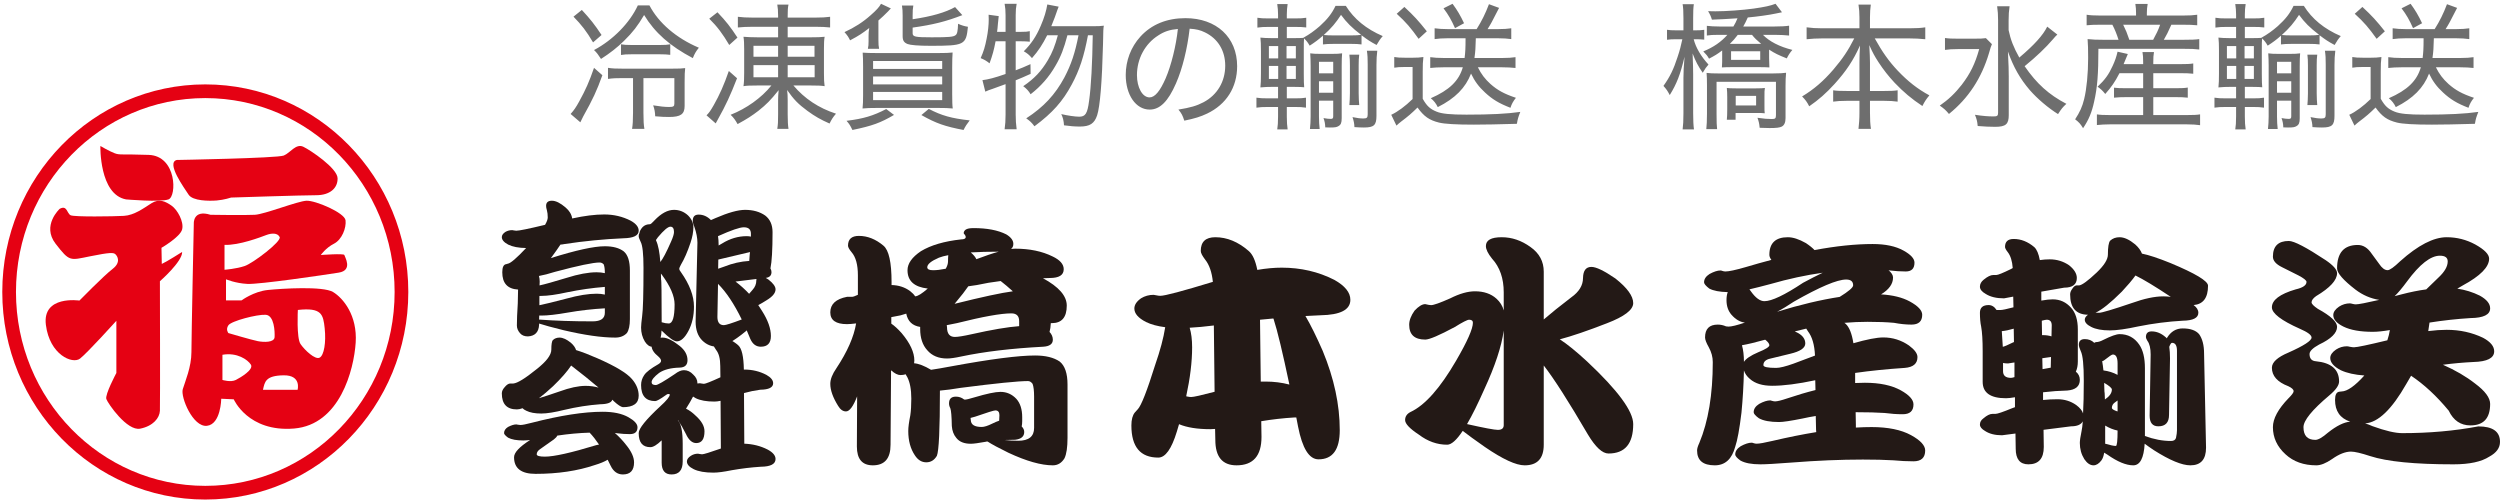 <?xml version="1.0" encoding="UTF-8"?>
<svg width="274px" height="55px" viewBox="0 0 274 55" version="1.1" xmlns="http://www.w3.org/2000/svg" xmlns:xlink="http://www.w3.org/1999/xlink">
    <!-- Generator: Sketch 52.6 (67491) - http://www.bohemiancoding.com/sketch -->
    <title>logo</title>
    <desc>Created with Sketch.</desc>
    <g id="TopPage" stroke="none" stroke-width="1" fill="none" fill-rule="evenodd">
        <g id="top" transform="translate(-38, -20)">
            <g id="グローバルナビ">
                <g id="グローバルナビ/ロゴ" transform="translate(39, 20)">
                    <g id="logo">
                        <path d="M68.38,8.56 L67.27,8.56 C66.55,8.56 66.16,8.575 65.635,8.65 L65.635,7.435 C66.115,7.51 66.505,7.525 67.285,7.525 L72.58,7.525 C73.435,7.525 73.75,7.51 74.095,7.465 C74.05,7.84 74.035,8.23 74.035,8.965 L74.035,11.605 C74.035,12.52 73.6,12.82 72.325,12.82 C71.905,12.82 71.44,12.805 70.81,12.745 C70.795,12.295 70.735,11.95 70.585,11.545 C71.305,11.665 71.875,11.725 72.325,11.725 C72.805,11.725 72.91,11.65 72.91,11.365 L72.91,8.56 L69.52,8.56 L69.52,12.34 C69.52,13.195 69.55,13.69 69.625,14.125 L68.275,14.125 C68.35,13.675 68.38,13.18 68.38,12.34 L68.38,8.56 Z M61.855,1.825 L62.77,1.09 C63.715,2.11 64.165,2.68 64.93,3.835 L64,4.645 C63.25,3.385 62.77,2.77 61.855,1.825 Z M64.105,7.435 L65.02,8.245 C64.39,9.985 63.985,10.855 62.92,12.76 C62.815,12.955 62.74,13.135 62.605,13.405 L61.54,12.49 C61.915,12.07 62.125,11.77 62.485,11.11 C63.19,9.835 63.58,8.95 64.105,7.435 Z M67.06,6.025 L67.06,4.855 C67.405,4.915 67.645,4.93 68.14,4.93 L71.395,4.93 C71.905,4.93 72.1,4.915 72.46,4.855 L72.46,6.01 C72.085,5.965 71.83,5.95 71.335,5.95 L68.2,5.95 C67.69,5.95 67.39,5.965 67.06,6.025 Z M68.905,0.595 L70.18,0.595 C71.185,2.515 73.12,4.18 75.595,5.23 C75.28,5.62 75.115,5.905 74.935,6.37 C72.43,5.05 70.78,3.595 69.595,1.645 C68.875,2.86 68.365,3.52 67.39,4.48 C66.64,5.215 65.875,5.815 64.87,6.46 C64.555,5.98 64.42,5.785 64.105,5.485 C66.175,4.39 68.02,2.515 68.905,0.595 Z M84.28,2.935 L81.505,2.935 C80.89,2.935 80.275,2.965 79.87,3.01 L79.87,1.84 C80.335,1.9 80.83,1.93 81.55,1.93 L84.28,1.93 L84.28,1.735 C84.28,1.165 84.25,0.85 84.19,0.505 L85.42,0.505 C85.345,0.835 85.33,1.12 85.33,1.72 L85.33,1.93 L88.315,1.93 C89.05,1.93 89.56,1.9 89.98,1.84 L89.98,3.01 C89.56,2.965 89.05,2.935 88.39,2.935 L85.33,2.935 L85.33,4.09 L87.865,4.09 C88.585,4.09 88.99,4.075 89.38,4.03 C89.32,4.36 89.305,4.72 89.305,5.38 L89.305,8.02 C89.305,8.695 89.32,9.055 89.38,9.445 C89.035,9.385 88.6,9.37 87.895,9.37 L85.96,9.37 C87.175,10.81 88.735,11.845 90.625,12.46 C90.31,12.82 90.13,13.105 89.92,13.54 C88.96,13.12 88.33,12.76 87.505,12.16 C86.485,11.41 85.975,10.885 85.27,9.865 C85.315,10.255 85.33,10.54 85.33,10.96 L85.33,12.535 C85.33,13.255 85.36,13.765 85.42,14.125 L84.19,14.125 C84.265,13.63 84.28,13.39 84.28,12.55 L84.28,10.975 C84.28,10.645 84.295,10.375 84.34,9.88 C83.44,11.005 83.005,11.44 82.12,12.145 C81.415,12.685 80.89,13.03 79.84,13.6 C79.585,13.15 79.42,12.91 79.075,12.58 C80.8,11.905 82.465,10.72 83.545,9.37 L81.985,9.37 C81.22,9.37 80.83,9.385 80.485,9.445 C80.545,9.055 80.56,8.635 80.56,8.02 L80.56,5.365 C80.56,4.78 80.545,4.39 80.485,4.03 C80.83,4.06 81.4,4.09 82.045,4.09 L84.28,4.09 L84.28,2.935 Z M84.28,5.02 L81.58,5.02 L81.58,6.22 L84.28,6.22 L84.28,5.02 Z M85.33,5.02 L85.33,6.22 L88.27,6.22 L88.27,5.02 L85.33,5.02 Z M84.28,7.135 L81.58,7.135 L81.58,8.47 L84.28,8.47 L84.28,7.135 Z M85.33,7.135 L85.33,8.47 L88.285,8.47 L88.285,7.135 L85.33,7.135 Z M76.735,2.05 L77.635,1.345 C78.58,2.335 79.06,2.95 79.825,4.12 L78.925,4.93 C78.22,3.73 77.605,2.905 76.735,2.05 Z M78.88,7.78 L79.78,8.575 C79.045,10.465 78.535,11.56 77.71,13.03 C77.68,13.09 77.65,13.135 77.44,13.525 L76.435,12.64 C76.72,12.355 76.87,12.145 77.23,11.515 C77.86,10.405 78.355,9.295 78.88,7.78 Z M99.025,1.705 L99.025,2.11 C101.155,1.795 102.625,1.36 103.675,0.775 L104.47,1.66 C102.655,2.365 101.26,2.71 99.025,3.025 L99.025,3.64 C99.025,4.03 99.295,4.09 101.125,4.09 C103,4.09 103.51,4.045 103.735,3.85 C103.915,3.715 103.975,3.4 104.005,2.605 C104.395,2.785 104.71,2.875 105.085,2.935 C104.89,4.93 104.695,5.02 100.99,5.02 C99.655,5.02 98.785,4.945 98.47,4.825 C98.065,4.66 97.93,4.435 97.93,3.955 L97.93,1.735 C97.93,1.24 97.915,0.97 97.855,0.61 L99.1,0.61 C99.04,0.955 99.025,1.18 99.025,1.705 Z M95.35,5.35 L94.12,5.35 C94.18,5.095 94.195,4.87 94.195,4.525 L94.195,3.955 C94.195,3.64 94.21,3.37 94.27,3.07 C93.535,3.64 93.16,3.895 92.17,4.42 C91.975,4.03 91.87,3.88 91.555,3.52 C92.665,3.01 93.58,2.425 94.435,1.66 C95.05,1.12 95.365,0.775 95.56,0.415 L96.64,0.925 C96.565,0.985 96.565,0.985 96.505,1.06 C96.445,1.12 96.445,1.12 96.355,1.225 L96.22,1.36 C96.04,1.555 95.605,1.96 95.275,2.245 L95.275,4.39 C95.275,4.87 95.29,5.065 95.35,5.35 Z M95.095,5.815 L101.86,5.815 C102.67,5.815 102.985,5.8 103.405,5.755 C103.375,6.22 103.36,6.655 103.36,7.405 L103.36,10.315 C103.36,11.02 103.375,11.59 103.42,11.89 C103.06,11.845 102.46,11.83 101.77,11.83 L95.185,11.83 C94.465,11.83 93.91,11.845 93.535,11.89 C93.58,11.515 93.595,11.05 93.595,10.375 L93.595,7.36 C93.595,6.67 93.58,6.175 93.55,5.77 C93.925,5.8 94.39,5.815 95.095,5.815 Z M94.69,6.685 L94.69,7.555 L102.265,7.555 L102.265,6.685 L94.69,6.685 Z M94.69,8.38 L94.69,9.25 L102.265,9.25 L102.265,8.38 L94.69,8.38 Z M94.69,10.075 L94.69,10.975 L102.265,10.975 L102.265,10.075 L94.69,10.075 Z M96.13,11.95 L96.985,12.595 C95.5,13.465 94.6,13.795 92.425,14.245 C92.185,13.75 92.095,13.6 91.78,13.24 C93.64,13.015 94.72,12.685 96.13,11.95 Z M99.985,12.61 L100.795,11.935 C102.205,12.67 103.27,12.97 105.28,13.195 C104.965,13.6 104.815,13.825 104.605,14.245 C102.55,13.855 101.575,13.51 99.985,12.61 Z M117.205,3.865 L115.99,3.865 C115.6,5.335 115.27,6.205 114.67,7.225 C113.98,8.425 113.095,9.445 111.955,10.33 C111.745,9.97 111.49,9.7 111.145,9.445 C112.345,8.635 113.125,7.81 113.845,6.595 C114.34,5.755 114.625,5.02 114.94,3.865 L113.77,3.865 C113.275,4.855 112.795,5.59 112.105,6.37 C111.775,5.995 111.595,5.845 111.205,5.62 C112.03,4.795 112.57,4 113.065,2.83 C113.44,1.975 113.68,1.165 113.785,0.49 L115.03,0.73 C114.925,0.985 114.925,0.985 114.61,1.885 C114.49,2.2 114.415,2.41 114.22,2.875 L118.705,2.875 C119.35,2.875 119.695,2.86 119.98,2.815 C119.92,3.205 119.92,3.205 119.89,4.84 C119.785,8.995 119.56,11.695 119.245,12.64 C118.945,13.54 118.45,13.87 117.34,13.87 C116.8,13.87 116.26,13.825 115.615,13.735 C115.585,13.255 115.51,12.91 115.315,12.505 C116.005,12.67 116.86,12.79 117.28,12.79 C117.955,12.79 118.18,12.46 118.36,11.08 C118.585,9.505 118.72,6.925 118.765,3.865 L118.24,3.865 C117.805,6.19 117.31,7.69 116.47,9.25 C115.465,11.125 114.355,12.37 112.375,13.84 C112.075,13.435 111.895,13.27 111.475,12.97 C113.395,11.725 114.655,10.36 115.66,8.485 C116.41,7.06 116.83,5.785 117.205,3.865 Z M109.21,4.525 L108.115,4.525 C107.935,5.485 107.785,6.025 107.455,6.94 C107.11,6.67 106.885,6.535 106.48,6.37 C106.81,5.62 106.96,5.14 107.14,4.21 C107.29,3.475 107.365,2.725 107.365,2.11 C107.365,1.93 107.365,1.84 107.35,1.615 L108.46,1.765 C108.43,2.08 108.43,2.08 108.37,2.62 C108.34,3.01 108.325,3.175 108.28,3.49 L109.21,3.49 L109.21,1.66 C109.21,1.15 109.18,0.835 109.105,0.415 L110.425,0.415 C110.35,0.805 110.32,1.135 110.32,1.66 L110.32,3.49 L110.92,3.49 C111.4,3.49 111.61,3.475 111.865,3.415 L111.865,4.57 C111.505,4.54 111.31,4.525 110.92,4.525 L110.32,4.525 L110.32,7.705 C110.965,7.465 111.205,7.36 111.94,7.03 L111.955,8.095 C111.19,8.44 110.92,8.56 110.32,8.8 L110.32,12.565 C110.32,13.12 110.35,13.63 110.425,14.17 L109.105,14.17 C109.18,13.645 109.21,13.195 109.21,12.565 L109.21,9.22 C108.85,9.355 108.85,9.355 107.77,9.745 C107.395,9.865 107.29,9.91 106.99,10.045 L106.675,8.785 C107.305,8.71 108.01,8.53 109.21,8.11 L109.21,4.525 Z M128.155,12.01 C129.46,11.8 130.18,11.59 130.915,11.2 C132.415,10.405 133.285,8.935 133.285,7.195 C133.285,5.56 132.49,4.24 131.065,3.55 C130.54,3.295 130.12,3.19 129.385,3.145 C129.13,5.35 128.59,7.555 127.885,9.145 C127.03,11.11 126.13,12.01 125.005,12.01 C123.49,12.01 122.38,10.405 122.38,8.215 C122.38,6.655 122.95,5.155 123.985,4.015 C125.2,2.68 126.88,1.99 128.92,1.99 C132.325,1.99 134.59,4.09 134.59,7.255 C134.59,9.58 133.405,11.44 131.305,12.445 C130.585,12.79 129.955,12.985 128.8,13.225 C128.605,12.625 128.5,12.43 128.155,12.01 Z M128.095,3.175 C127.225,3.25 126.61,3.445 125.95,3.88 C124.495,4.795 123.61,6.445 123.61,8.23 C123.61,9.595 124.21,10.675 124.99,10.675 C125.575,10.675 126.145,9.985 126.76,8.575 C127.36,7.18 127.9,5.035 128.095,3.175 Z M139.075,2.02 L139.075,1.585 C139.075,1.195 139.045,0.85 138.985,0.445 L140.125,0.445 C140.065,0.82 140.035,1.18 140.035,1.585 L140.035,2.02 L140.92,2.02 C141.535,2.02 141.775,2.005 142.165,1.945 L142.165,3.01 C141.745,2.965 141.55,2.95 140.92,2.95 L140.035,2.95 L140.035,4.18 L140.71,4.18 C141.31,4.18 141.61,4.165 141.865,4.15 L141.85,4.135 C142.51,3.775 143.08,3.355 143.65,2.86 C144.475,2.11 144.97,1.495 145.375,0.64 L146.5,0.64 C147.4,2.08 148.735,3.175 150.55,3.955 C150.28,4.255 150.115,4.51 149.875,4.93 C149.17,4.555 148.9,4.375 148.225,3.865 L148.225,4.87 C147.91,4.825 147.58,4.81 147.085,4.81 L145.135,4.81 C144.625,4.81 144.34,4.825 143.995,4.87 L143.995,3.91 C143.485,4.36 143.14,4.615 142.54,5.005 C142.345,4.66 142.18,4.45 141.925,4.21 C141.895,4.585 141.895,4.765 141.895,5.515 L141.895,8.08 C141.895,8.92 141.91,9.235 141.94,9.565 C141.805,9.55 141.805,9.55 141.55,9.535 C141.46,9.535 140.935,9.52 140.665,9.52 L140.035,9.52 L140.035,10.78 L140.92,10.78 C141.49,10.78 141.775,10.765 142.135,10.705 L142.135,11.8 C141.76,11.74 141.43,11.725 140.92,11.725 L140.035,11.725 L140.035,12.79 C140.035,13.375 140.065,13.765 140.125,14.185 L138.985,14.185 C139.045,13.795 139.075,13.435 139.075,12.76 L139.075,11.725 L137.98,11.725 C137.41,11.725 137.095,11.74 136.705,11.8 L136.705,10.705 C137.08,10.765 137.395,10.78 137.98,10.78 L139.075,10.78 L139.075,9.52 L138.52,9.52 C138.055,9.52 137.53,9.535 137.14,9.58 C137.185,9.19 137.2,8.74 137.2,8.035 L137.2,5.605 C137.2,4.9 137.185,4.465 137.14,4.12 C137.62,4.165 137.62,4.165 138.43,4.18 L139.075,4.18 L139.075,2.95 L138.055,2.95 C137.5,2.95 137.185,2.965 136.81,3.025 L136.81,1.945 C137.17,2.005 137.455,2.02 138.055,2.02 L139.075,2.02 Z M139.09,5.05 L138.07,5.05 L138.07,6.4 L139.09,6.4 L139.09,5.05 Z M139.09,7.225 L138.07,7.225 L138.07,8.65 L139.09,8.65 L139.09,7.225 Z M140.005,8.65 L141.025,8.65 L141.025,7.225 L140.005,7.225 L140.005,8.65 Z M140.005,6.4 L141.025,6.4 L141.025,5.05 L140.005,5.05 L140.005,6.4 Z M145.135,3.88 L147.1,3.88 C147.61,3.88 147.865,3.865 148.18,3.82 C147.145,3.025 146.59,2.47 145.975,1.63 C145.42,2.485 144.925,3.085 144.085,3.835 C144.34,3.865 144.67,3.88 145.135,3.88 Z M143.56,11.035 L143.56,12.775 C143.56,13.285 143.59,13.75 143.635,14.14 L142.57,14.14 C142.615,13.705 142.645,13.255 142.645,12.76 L142.645,7.225 C142.645,6.7 142.63,6.31 142.6,5.845 C142.87,5.89 143.2,5.905 143.74,5.905 L144.925,5.905 C145.465,5.905 145.825,5.89 146.095,5.845 C146.065,6.205 146.05,6.61 146.05,7.24 L146.05,12.955 C146.05,13.465 145.96,13.675 145.69,13.825 C145.495,13.945 145.3,13.975 144.76,13.975 C144.61,13.975 144.49,13.975 144.25,13.96 C144.235,13.57 144.19,13.315 144.055,12.94 C144.355,13 144.625,13.03 144.835,13.03 C145.06,13.03 145.12,12.97 145.12,12.745 L145.12,11.035 L143.56,11.035 Z M143.56,10.165 L145.12,10.165 L145.12,8.905 L143.56,8.905 L143.56,10.165 Z M143.56,8.035 L145.12,8.035 L145.12,6.775 L143.56,6.775 L143.56,8.035 Z M146.89,5.995 L147.97,5.995 C147.925,6.325 147.91,6.655 147.91,7.15 L147.91,10.21 C147.91,10.72 147.94,11.17 147.97,11.515 L146.89,11.515 C146.92,11.17 146.95,10.69 146.95,10.225 L146.95,7.165 C146.95,6.67 146.935,6.355 146.89,5.995 Z M149.86,7.105 L149.86,12.685 C149.86,13.72 149.59,13.975 148.48,13.975 C148.165,13.975 147.82,13.96 147.445,13.93 C147.43,13.525 147.37,13.255 147.235,12.835 C147.73,12.94 148.09,12.985 148.42,12.985 C148.81,12.985 148.9,12.895 148.9,12.52 L148.9,7.075 C148.9,6.445 148.885,6.025 148.81,5.56 L149.95,5.56 C149.89,6.04 149.86,6.49 149.86,7.105 Z M159.625,4.195 L157.63,4.195 C157.105,4.195 156.64,4.225 156.235,4.285 L156.235,3.1 C156.67,3.16 157.12,3.19 157.645,3.19 L160.84,3.19 C161.395,2.305 161.8,1.495 162.19,0.46 L163.3,0.865 C162.43,2.56 162.43,2.56 162.04,3.19 L163.24,3.19 C163.81,3.19 164.215,3.16 164.635,3.1 L164.635,4.285 C164.215,4.225 163.75,4.195 163.195,4.195 L160.75,4.195 C160.72,5.275 160.705,5.605 160.6,6.355 L163.69,6.355 C164.26,6.355 164.71,6.325 165.1,6.265 L165.1,7.45 C164.68,7.405 164.185,7.375 163.615,7.375 L160.975,7.375 C161.335,8.11 161.755,8.665 162.355,9.205 C163.12,9.88 163.84,10.285 165.145,10.72 C164.86,11.08 164.68,11.38 164.545,11.815 C163.27,11.32 162.565,10.885 161.77,10.15 C161.08,9.52 160.615,8.89 160.225,8.065 C159.625,9.625 158.485,10.78 156.58,11.74 C156.385,11.335 156.145,11.035 155.815,10.765 C157.84,9.88 158.89,8.875 159.325,7.375 L157.21,7.375 C156.655,7.375 156.16,7.405 155.755,7.45 L155.755,6.265 C156.16,6.325 156.64,6.355 157.21,6.355 L159.52,6.355 C159.595,5.74 159.625,5.335 159.625,4.195 Z M157.21,0.91 L158.2,0.415 C158.71,1.105 159.055,1.69 159.46,2.545 L158.47,3.085 C158.065,2.185 157.765,1.645 157.21,0.91 Z M152.08,1.51 L152.92,0.76 C153.97,1.735 154.45,2.26 155.38,3.43 L154.48,4.255 C153.61,3.04 153.115,2.455 152.08,1.51 Z M151.81,7.42 L151.81,6.25 C152.185,6.31 152.41,6.325 152.98,6.325 L153.85,6.325 C154.27,6.325 154.645,6.31 155.005,6.25 C154.945,6.745 154.93,7.09 154.93,7.855 L154.93,10.825 C155.38,11.62 155.74,11.95 156.445,12.235 C157.015,12.475 157.99,12.565 159.715,12.565 C162.34,12.565 164.17,12.475 165.625,12.265 C165.385,12.88 165.355,12.985 165.25,13.57 C163.105,13.63 161.83,13.66 160.54,13.66 C158.575,13.66 157.33,13.585 156.715,13.435 C155.635,13.165 155.065,12.76 154.36,11.785 C153.685,12.445 153.355,12.73 152.56,13.33 C152.425,13.435 152.2,13.615 152.05,13.765 L151.48,12.58 C152.17,12.265 153.025,11.635 153.82,10.855 L153.82,7.345 L152.875,7.345 C152.425,7.345 152.17,7.36 151.81,7.42 Z M190.06,2.905 L193.495,2.905 C194.14,2.905 194.725,2.875 195.085,2.815 L195.085,3.895 C194.65,3.85 194.11,3.82 193.555,3.82 L192.22,3.82 C192.925,4.54 194.005,5.11 195.445,5.47 C195.19,5.755 195.01,6.04 194.83,6.4 C193.9,6.025 193.57,5.875 192.895,5.44 L192.895,6.385 C192.895,6.685 192.91,7.03 192.925,7.39 C192.655,7.375 192.355,7.36 191.905,7.36 L188.725,7.36 C188.29,7.36 187.99,7.375 187.72,7.39 C187.72,7.27 187.72,7.27 187.735,7.09 C187.75,6.955 187.75,6.7 187.75,6.385 L187.75,5.53 C187.24,5.92 186.94,6.1 186.31,6.43 C186.13,6.115 185.995,5.95 185.68,5.635 C186.805,5.17 187.63,4.6 188.32,3.82 L187.33,3.82 C186.745,3.82 186.415,3.835 186.07,3.895 L186.07,2.83 C186.46,2.875 186.85,2.905 187.435,2.905 L188.98,2.905 C189.19,2.545 189.265,2.41 189.43,2.005 C188.575,2.065 187.24,2.14 186.625,2.155 C186.535,1.84 186.415,1.555 186.205,1.225 C186.565,1.24 186.82,1.24 187,1.24 C188.215,1.24 189.985,1.105 191.2,0.94 C192.445,0.76 193,0.64 193.6,0.415 L194.305,1.345 C194.065,1.39 194.005,1.405 193.645,1.48 C192.97,1.63 191.575,1.825 190.555,1.915 C190.345,2.38 190.27,2.545 190.06,2.905 Z M191.02,3.82 L189.46,3.82 C189.175,4.195 188.935,4.48 188.59,4.81 L192.025,4.81 C191.575,4.435 191.29,4.165 191.02,3.82 Z M188.725,5.62 L188.725,6.565 L191.92,6.565 L191.92,5.62 L188.725,5.62 Z M183.505,3.325 L183.505,2.02 C183.505,1.195 183.475,0.805 183.415,0.46 L184.645,0.46 C184.585,0.835 184.57,1.285 184.57,2.005 L184.57,3.325 L184.84,3.325 C185.26,3.325 185.5,3.31 185.785,3.265 L185.785,4.345 C185.5,4.315 185.2,4.3 184.855,4.3 L184.63,4.3 C184.855,5.2 185.41,6.16 186.25,7.075 C186.01,7.345 185.875,7.525 185.62,7.975 C185.125,7.27 184.84,6.73 184.51,5.86 C184.555,7.075 184.57,7.57 184.57,8.155 L184.57,12.415 C184.57,13.225 184.6,13.75 184.66,14.185 L183.415,14.185 C183.475,13.72 183.505,13.21 183.505,12.415 L183.505,8.53 C183.505,7.915 183.535,7.36 183.625,6.22 C183.16,8.185 182.77,9.175 182.005,10.42 C181.75,9.94 181.66,9.805 181.315,9.415 C182.02,8.425 182.425,7.6 182.86,6.25 C183.1,5.545 183.25,4.945 183.385,4.3 L182.74,4.3 C182.275,4.3 181.975,4.315 181.705,4.36 L181.705,3.265 C181.96,3.31 182.26,3.325 182.74,3.325 L183.505,3.325 Z M188.305,11.995 L188.305,10.66 C188.305,10.225 188.29,9.955 188.26,9.64 C188.455,9.67 188.695,9.685 189.25,9.685 L191.47,9.685 C191.995,9.685 192.22,9.67 192.43,9.64 C192.385,9.895 192.385,10.075 192.385,10.645 L192.385,11.5 C192.385,12.085 192.385,12.19 192.415,12.415 C192.115,12.385 192.025,12.385 191.56,12.385 L189.22,12.385 L189.22,13.12 L188.26,13.12 C188.29,12.85 188.305,12.475 188.305,11.995 Z M189.235,10.51 L189.235,11.56 L191.47,11.56 L191.47,10.51 L189.235,10.51 Z M187.195,14.155 L186.01,14.155 C186.055,13.795 186.085,13.18 186.085,12.46 L186.085,9.34 C186.085,8.71 186.07,8.335 186.04,7.99 C186.37,8.035 186.73,8.05 187.36,8.05 L193.3,8.05 C194.02,8.05 194.455,8.02 194.755,7.975 C194.71,8.395 194.695,8.89 194.695,9.415 L194.695,12.94 C194.695,13.42 194.56,13.72 194.29,13.87 C194.05,13.99 193.705,14.035 192.94,14.035 C192.775,14.035 192.46,14.02 191.86,14.005 C191.815,13.54 191.77,13.345 191.62,12.91 C192.37,13.015 192.715,13.045 193.195,13.045 C193.57,13.045 193.645,12.97 193.645,12.61 L193.645,8.965 L187.135,8.965 L187.135,12.49 C187.135,13.36 187.15,13.795 187.195,14.155 Z M202.225,4.21 L198.685,4.21 C198.085,4.21 197.56,4.24 197.005,4.3 L197.005,2.995 C197.575,3.07 198.01,3.1 198.685,3.1 L202.795,3.1 L202.795,1.885 C202.795,1.36 202.765,1 202.69,0.505 L204.04,0.505 C203.98,0.94 203.95,1.375 203.95,1.87 L203.95,3.1 L208.285,3.1 C209.02,3.1 209.545,3.07 210.01,2.995 L210.01,4.3 C209.38,4.24 208.915,4.21 208.285,4.21 L204.475,4.21 C205.3,5.695 206.005,6.7 206.98,7.735 C208.09,8.905 209.17,9.76 210.46,10.45 C210.1,10.885 209.95,11.11 209.695,11.62 C208.51,10.84 207.61,10.075 206.65,9.07 C206.005,8.38 205.42,7.645 204.865,6.79 C204.46,6.16 204.265,5.815 203.875,4.945 C203.92,5.77 203.95,6.4 203.95,6.85 L203.95,9.97 L205.54,9.97 C206.275,9.97 206.59,9.955 206.98,9.895 L206.98,11.14 C206.545,11.08 206.125,11.05 205.48,11.05 L203.95,11.05 L203.95,12.37 C203.95,13.075 203.98,13.63 204.055,14.125 L202.69,14.125 C202.75,13.6 202.795,13.06 202.795,12.355 L202.795,11.05 L201.415,11.05 C200.755,11.05 200.335,11.08 199.915,11.14 L199.915,9.895 C200.29,9.955 200.605,9.97 201.37,9.97 L202.795,9.97 L202.795,6.85 C202.795,6.325 202.81,5.755 202.855,4.99 C202.12,6.625 201.34,7.795 200.08,9.19 C199.15,10.21 198.355,10.915 197.29,11.65 C197.035,11.155 196.9,10.975 196.51,10.57 C197.785,9.805 198.85,8.89 199.945,7.615 C200.965,6.415 201.55,5.545 202.225,4.21 Z M223.375,2.92 L224.485,3.79 C224.275,3.985 224.275,3.985 224.02,4.285 C223.195,5.245 222.22,6.175 220.9,7.255 C222.22,9.175 223.555,10.375 225.475,11.38 C225.055,11.77 224.935,11.92 224.56,12.505 C223.48,11.83 222.295,10.825 221.47,9.88 C220.39,8.62 219.67,7.345 219.07,5.65 C219.145,7.24 219.16,7.69 219.16,8.41 L219.16,12.61 C219.16,13.615 218.83,13.9 217.66,13.9 C217.12,13.9 216.445,13.87 215.755,13.81 C215.71,13.3 215.65,13.06 215.455,12.58 C216.325,12.715 216.895,12.76 217.51,12.76 C217.9,12.76 217.99,12.685 217.99,12.355 L217.99,2.215 C217.99,1.645 217.96,1.165 217.885,0.685 L219.25,0.685 C219.175,1.18 219.145,1.645 219.145,2.215 L219.145,3.31 C219.355,4.33 219.685,5.185 220.315,6.31 C221.965,4.915 222.925,3.85 223.375,2.92 Z M216.655,4.18 L217.315,4.84 C217.195,5.14 217.165,5.2 217,5.8 C216.175,8.59 214.72,10.78 212.605,12.49 C212.26,12.07 212.05,11.89 211.6,11.575 C212.53,10.93 213.28,10.225 214.015,9.28 C214.93,8.08 215.47,7 215.92,5.38 L213.61,5.38 C213.01,5.38 212.53,5.41 212.17,5.47 L212.17,4.165 C212.575,4.225 212.92,4.24 213.67,4.24 L215.26,4.24 C216.04,4.24 216.37,4.225 216.655,4.18 Z M233.89,8.02 L231.295,8.02 C230.8,8.98 230.425,9.52 229.735,10.3 C229.435,9.925 229.255,9.76 228.895,9.505 C229.705,8.74 230.125,8.155 230.545,7.225 C230.8,6.685 230.965,6.19 231.085,5.665 L232.21,5.92 C231.955,6.52 231.955,6.52 231.745,7.03 L233.89,7.03 L233.89,6.835 C233.89,6.295 233.875,6.025 233.815,5.71 L235.075,5.71 C235.015,6.055 235,6.325 235,6.835 L235,7.03 L237.91,7.03 C238.645,7.03 239.035,7.015 239.38,6.955 L239.38,8.08 C238.99,8.035 238.555,8.02 237.895,8.02 L235,8.02 L235,9.67 L237.415,9.67 C238.105,9.67 238.435,9.655 238.78,9.595 L238.78,10.705 C238.36,10.66 238.03,10.645 237.415,10.645 L235,10.645 L235,12.61 L238.735,12.61 C239.365,12.61 239.785,12.595 240.13,12.535 L240.13,13.72 C239.695,13.66 239.275,13.63 238.705,13.63 L230.23,13.63 C229.705,13.63 229.27,13.66 228.82,13.705 L228.82,12.535 C229.18,12.595 229.6,12.61 230.2,12.61 L233.89,12.61 L233.89,10.645 L232.09,10.645 C231.52,10.645 231.145,10.66 230.695,10.705 L230.695,9.61 C231.055,9.655 231.385,9.67 232.075,9.67 L233.89,9.67 L233.89,8.02 Z M233.11,1.705 L233.11,1.42 C233.11,1.09 233.095,0.775 233.035,0.43 L234.385,0.43 C234.325,0.775 234.295,1.06 234.295,1.42 L234.295,1.705 L238.195,1.705 C238.99,1.705 239.41,1.675 239.815,1.615 L239.815,2.77 C239.335,2.725 238.96,2.71 238.255,2.71 L236.98,2.71 C236.62,3.52 236.455,3.85 236.155,4.36 L238.315,4.36 C239.155,4.36 239.635,4.345 240.04,4.285 L240.04,5.425 C239.56,5.365 239.155,5.35 238.315,5.35 L228.985,5.35 C228.985,8.14 228.865,9.625 228.52,11.125 C228.265,12.325 227.92,13.135 227.305,14.05 C227.005,13.555 226.855,13.405 226.435,13.075 C226.96,12.265 227.215,11.71 227.425,10.855 C227.695,9.76 227.86,8.05 227.86,6.355 C227.86,5.515 227.845,4.72 227.8,4.285 C228.355,4.345 228.805,4.36 229.525,4.36 L231.19,4.36 C230.995,3.745 230.785,3.22 230.515,2.71 L229.18,2.71 C228.49,2.71 228.145,2.725 227.695,2.77 L227.695,1.615 C228.07,1.675 228.49,1.705 229.24,1.705 L233.11,1.705 Z M232.375,4.36 L234.985,4.36 C235.36,3.67 235.525,3.34 235.75,2.71 L231.7,2.71 C232.015,3.355 232.12,3.61 232.375,4.36 Z M244.075,2.02 L244.075,1.585 C244.075,1.195 244.045,0.85 243.985,0.445 L245.125,0.445 C245.065,0.82 245.035,1.18 245.035,1.585 L245.035,2.02 L245.92,2.02 C246.535,2.02 246.775,2.005 247.165,1.945 L247.165,3.01 C246.745,2.965 246.55,2.95 245.92,2.95 L245.035,2.95 L245.035,4.18 L245.71,4.18 C246.31,4.18 246.61,4.165 246.865,4.15 L246.85,4.135 C247.51,3.775 248.08,3.355 248.65,2.86 C249.475,2.11 249.97,1.495 250.375,0.64 L251.5,0.64 C252.4,2.08 253.735,3.175 255.55,3.955 C255.28,4.255 255.115,4.51 254.875,4.93 C254.17,4.555 253.9,4.375 253.225,3.865 L253.225,4.87 C252.91,4.825 252.58,4.81 252.085,4.81 L250.135,4.81 C249.625,4.81 249.34,4.825 248.995,4.87 L248.995,3.91 C248.485,4.36 248.14,4.615 247.54,5.005 C247.345,4.66 247.18,4.45 246.925,4.21 C246.895,4.585 246.895,4.765 246.895,5.515 L246.895,8.08 C246.895,8.92 246.91,9.235 246.94,9.565 C246.805,9.55 246.805,9.55 246.55,9.535 C246.46,9.535 245.935,9.52 245.665,9.52 L245.035,9.52 L245.035,10.78 L245.92,10.78 C246.49,10.78 246.775,10.765 247.135,10.705 L247.135,11.8 C246.76,11.74 246.43,11.725 245.92,11.725 L245.035,11.725 L245.035,12.79 C245.035,13.375 245.065,13.765 245.125,14.185 L243.985,14.185 C244.045,13.795 244.075,13.435 244.075,12.76 L244.075,11.725 L242.98,11.725 C242.41,11.725 242.095,11.74 241.705,11.8 L241.705,10.705 C242.08,10.765 242.395,10.78 242.98,10.78 L244.075,10.78 L244.075,9.52 L243.52,9.52 C243.055,9.52 242.53,9.535 242.14,9.58 C242.185,9.19 242.2,8.74 242.2,8.035 L242.2,5.605 C242.2,4.9 242.185,4.465 242.14,4.12 C242.62,4.165 242.62,4.165 243.43,4.18 L244.075,4.18 L244.075,2.95 L243.055,2.95 C242.5,2.95 242.185,2.965 241.81,3.025 L241.81,1.945 C242.17,2.005 242.455,2.02 243.055,2.02 L244.075,2.02 Z M244.09,5.05 L243.07,5.05 L243.07,6.4 L244.09,6.4 L244.09,5.05 Z M244.09,7.225 L243.07,7.225 L243.07,8.65 L244.09,8.65 L244.09,7.225 Z M245.005,8.65 L246.025,8.65 L246.025,7.225 L245.005,7.225 L245.005,8.65 Z M245.005,6.4 L246.025,6.4 L246.025,5.05 L245.005,5.05 L245.005,6.4 Z M250.135,3.88 L252.1,3.88 C252.61,3.88 252.865,3.865 253.18,3.82 C252.145,3.025 251.59,2.47 250.975,1.63 C250.42,2.485 249.925,3.085 249.085,3.835 C249.34,3.865 249.67,3.88 250.135,3.88 Z M248.56,11.035 L248.56,12.775 C248.56,13.285 248.59,13.75 248.635,14.14 L247.57,14.14 C247.615,13.705 247.645,13.255 247.645,12.76 L247.645,7.225 C247.645,6.7 247.63,6.31 247.6,5.845 C247.87,5.89 248.2,5.905 248.74,5.905 L249.925,5.905 C250.465,5.905 250.825,5.89 251.095,5.845 C251.065,6.205 251.05,6.61 251.05,7.24 L251.05,12.955 C251.05,13.465 250.96,13.675 250.69,13.825 C250.495,13.945 250.3,13.975 249.76,13.975 C249.61,13.975 249.49,13.975 249.25,13.96 C249.235,13.57 249.19,13.315 249.055,12.94 C249.355,13 249.625,13.03 249.835,13.03 C250.06,13.03 250.12,12.97 250.12,12.745 L250.12,11.035 L248.56,11.035 Z M248.56,10.165 L250.12,10.165 L250.12,8.905 L248.56,8.905 L248.56,10.165 Z M248.56,8.035 L250.12,8.035 L250.12,6.775 L248.56,6.775 L248.56,8.035 Z M251.89,5.995 L252.97,5.995 C252.925,6.325 252.91,6.655 252.91,7.15 L252.91,10.21 C252.91,10.72 252.94,11.17 252.97,11.515 L251.89,11.515 C251.92,11.17 251.95,10.69 251.95,10.225 L251.95,7.165 C251.95,6.67 251.935,6.355 251.89,5.995 Z M254.86,7.105 L254.86,12.685 C254.86,13.72 254.59,13.975 253.48,13.975 C253.165,13.975 252.82,13.96 252.445,13.93 C252.43,13.525 252.37,13.255 252.235,12.835 C252.73,12.94 253.09,12.985 253.42,12.985 C253.81,12.985 253.9,12.895 253.9,12.52 L253.9,7.075 C253.9,6.445 253.885,6.025 253.81,5.56 L254.95,5.56 C254.89,6.04 254.86,6.49 254.86,7.105 Z M264.625,4.195 L262.63,4.195 C262.105,4.195 261.64,4.225 261.235,4.285 L261.235,3.1 C261.67,3.16 262.12,3.19 262.645,3.19 L265.84,3.19 C266.395,2.305 266.8,1.495 267.19,0.46 L268.3,0.865 C267.43,2.56 267.43,2.56 267.04,3.19 L268.24,3.19 C268.81,3.19 269.215,3.16 269.635,3.1 L269.635,4.285 C269.215,4.225 268.75,4.195 268.195,4.195 L265.75,4.195 C265.72,5.275 265.705,5.605 265.6,6.355 L268.69,6.355 C269.26,6.355 269.71,6.325 270.1,6.265 L270.1,7.45 C269.68,7.405 269.185,7.375 268.615,7.375 L265.975,7.375 C266.335,8.11 266.755,8.665 267.355,9.205 C268.12,9.88 268.84,10.285 270.145,10.72 C269.86,11.08 269.68,11.38 269.545,11.815 C268.27,11.32 267.565,10.885 266.77,10.15 C266.08,9.52 265.615,8.89 265.225,8.065 C264.625,9.625 263.485,10.78 261.58,11.74 C261.385,11.335 261.145,11.035 260.815,10.765 C262.84,9.88 263.89,8.875 264.325,7.375 L262.21,7.375 C261.655,7.375 261.16,7.405 260.755,7.45 L260.755,6.265 C261.16,6.325 261.64,6.355 262.21,6.355 L264.52,6.355 C264.595,5.74 264.625,5.335 264.625,4.195 Z M262.21,0.91 L263.2,0.415 C263.71,1.105 264.055,1.69 264.46,2.545 L263.47,3.085 C263.065,2.185 262.765,1.645 262.21,0.91 Z M257.08,1.51 L257.92,0.76 C258.97,1.735 259.45,2.26 260.38,3.43 L259.48,4.255 C258.61,3.04 258.115,2.455 257.08,1.51 Z M256.81,7.42 L256.81,6.25 C257.185,6.31 257.41,6.325 257.98,6.325 L258.85,6.325 C259.27,6.325 259.645,6.31 260.005,6.25 C259.945,6.745 259.93,7.09 259.93,7.855 L259.93,10.825 C260.38,11.62 260.74,11.95 261.445,12.235 C262.015,12.475 262.99,12.565 264.715,12.565 C267.34,12.565 269.17,12.475 270.625,12.265 C270.385,12.88 270.355,12.985 270.25,13.57 C268.105,13.63 266.83,13.66 265.54,13.66 C263.575,13.66 262.33,13.585 261.715,13.435 C260.635,13.165 260.065,12.76 259.36,11.785 C258.685,12.445 258.355,12.73 257.56,13.33 C257.425,13.435 257.2,13.615 257.05,13.765 L256.48,12.58 C257.17,12.265 258.025,11.635 258.82,10.855 L258.82,7.345 L257.875,7.345 C257.425,7.345 257.17,7.36 256.81,7.42 Z" id="冷凍貨物の輸送-橋本水産輸送" fill="#4A4A4A" opacity="0.8"></path>
                        <g transform="translate(0, 10)">
                            <path d="M12.818,11.855 C12.818,11.855 16.552,12.181 17.468,11.855 C18.384,11.53 18.384,7.083 15.296,6.976 C12.206,6.868 12.139,7.012 11.562,6.795 C10.984,6.577 10.001,6 10.001,6 C10.001,6 9.864,11.313 12.818,11.855" id="Fill-1" fill="#E50113"></path>
                            <path d="M18.964,15.137 C19.171,14.301 18.449,12.984 17.796,12.534 C17.144,12.084 16.456,11.732 15.599,12.277 C14.74,12.823 13.711,13.594 12.578,13.659 C11.445,13.723 7.153,13.788 6.742,13.594 C6.33,13.401 6.363,12.438 5.541,12.888 C5.541,12.888 3.549,14.718 5.093,16.712 C6.639,18.703 6.639,18.542 8.869,18.092 C11.101,17.642 11.445,17.675 11.651,17.868 C11.858,18.06 12.304,18.733 11.342,19.474 C10.381,20.211 7.703,22.942 7.703,22.942 C7.703,22.942 3.616,22.332 4.029,25.608 C4.441,28.887 6.948,29.945 7.771,29.302 C8.595,28.661 11.754,25.159 11.754,25.159 L11.754,30.877 C11.754,30.877 10.483,33.254 10.655,33.735 C10.827,34.219 12.921,37.268 14.364,36.981 C15.806,36.69 16.491,35.791 16.526,35.021 C16.561,34.25 16.526,20.823 16.526,20.823 C16.526,20.823 18.999,18.67 18.964,17.61 C18.964,17.61 17.246,18.703 16.732,18.927 L16.698,17.16 C16.698,17.16 18.758,15.971 18.964,15.137" id="Fill-3" fill="#E50113"></path>
                            <path d="M22.745,11.974 C23.555,11.909 24.333,11.652 24.333,11.652 C24.333,11.652 32.175,11.395 33.665,11.395 C35.156,11.395 36.03,10.622 35.999,9.527 C35.966,8.434 33.049,6.469 32.24,6.083 C31.429,5.698 30.813,6.76 30.101,7.048 C29.388,7.339 18.371,7.533 18.371,7.533 C17.175,7.853 19.213,10.622 19.667,11.33 C20.12,12.038 21.934,12.038 22.745,11.974" id="Fill-5" fill="#E50113"></path>
                            <path d="M34.029,29.2 C33.539,29.455 32.396,28.376 31.939,27.71 C31.481,27.045 31.645,23.97 31.645,23.97 C34.259,23.685 34.422,24.446 34.586,25.983 C34.749,27.519 34.52,28.947 34.029,29.2 Z M31.616,32.72 L27.821,32.72 C28.018,31.863 28.082,31.166 30.076,31.135 C32.069,31.102 31.616,32.72 31.616,32.72 Z M24.031,26.505 C24.031,26.505 23.704,26.125 24.031,25.651 C24.358,25.175 27.167,24.446 28.115,24.5 C29.063,24.553 29.128,26.348 29.096,26.949 C29.063,27.553 27.919,27.519 27.266,27.393 C26.613,27.266 24.031,26.505 24.031,26.505 Z M24.849,31.642 C24.294,31.927 23.379,31.642 23.379,31.642 L23.379,28.884 C24.979,28.598 26.155,29.423 26.495,29.961 C26.833,30.501 25.404,31.357 24.849,31.642 Z M23.607,16.839 C25.207,16.903 27.593,15.983 28.181,15.761 C28.769,15.539 29.422,15.506 29.651,15.983 C29.879,16.459 26.743,18.835 25.828,19.152 C24.913,19.47 23.607,19.566 23.607,19.566 L23.607,16.839 Z M35.501,22.004 C34.389,21.339 29.879,21.625 28.345,21.783 C26.809,21.942 25.47,22.924 25.47,22.924 L23.77,22.924 L23.77,20.61 C23.77,20.61 24.816,21.054 26.122,21.117 C27.43,21.181 34.52,20.136 36.12,19.881 C37.722,19.628 36.774,18.138 36.741,17.948 C36.708,17.757 34.16,17.948 34.16,17.948 C34.16,17.948 34.716,17.156 35.598,16.712 C36.48,16.268 36.971,14.969 36.872,14.144 C36.774,13.32 33.572,11.957 32.591,12.001 C31.612,12.044 28.018,13.477 26.94,13.541 C25.861,13.604 22.071,13.541 22.071,13.541 C20.144,12.939 20.241,14.492 20.241,14.492 C20.241,14.492 19.98,26.982 19.98,28.598 C19.98,30.214 19.293,31.8 19.032,32.656 C18.771,33.512 20.144,36.841 21.679,36.669 C23.215,36.498 23.248,33.702 23.248,33.702 L24.619,33.765 C24.619,33.765 26.188,37.378 31.22,36.968 C36.252,36.554 37.787,30.531 37.983,27.553 C38.18,24.573 36.611,22.671 35.501,22.004 Z" id="Fill-7" fill="#E50113"></path>
                            <path d="M43,22 C43,34.15 33.374,44 21.499,44 C9.625,44 0,34.15 0,22 C0,9.85 9.625,0 21.499,0 C33.374,0 43,9.85 43,22 Z" id="Stroke-9" stroke="#E50113" stroke-width="1.5"></path>
                            <path d="M58.118,23.452 C58.662,23.345 59.654,23.102 61.092,22.725 C62.387,22.367 63.489,22.19 64.392,22.19 C64.708,22.19 65.007,22.221 65.291,22.286 L65.291,21.445 C63.93,21.552 62.567,21.746 61.206,22.026 C59.974,22.297 59.016,22.431 58.33,22.431 L58.118,22.431 L58.118,23.452 Z M58.085,25.025 C59.859,25.155 61.815,25.22 63.951,25.22 C64.843,25.22 65.291,24.905 65.291,24.28 L65.291,23.792 C63.93,23.868 62.567,24.026 61.206,24.262 C59.974,24.479 59.016,24.586 58.33,24.586 L58.101,24.586 L58.085,25.025 Z M58.134,21.281 C58.69,21.163 59.675,20.888 61.092,20.455 C62.387,20.045 63.489,19.841 64.392,19.841 C64.708,19.841 65.007,19.872 65.291,19.937 L65.291,19.906 C65.291,19.485 65.247,19.17 65.16,18.965 C65.029,18.835 64.882,18.77 64.719,18.77 C64.01,18.77 62.382,19.11 59.833,19.791 C59.147,20.008 58.559,20.159 58.069,20.246 C58.123,20.44 58.15,20.646 58.15,20.86 L58.134,21.281 Z M55.144,15.222 C55.188,15.222 55.247,15.234 55.324,15.255 C55.431,15.277 55.52,15.287 55.585,15.287 C55.9,15.287 56.953,15.072 58.739,14.641 C58.935,14.305 59.033,14.036 59.033,13.831 C59.033,13.528 59,13.257 58.935,13.021 C58.879,12.847 58.853,12.695 58.853,12.565 C58.853,12.188 59.065,12 59.49,12 C59.915,12 60.415,12.248 60.993,12.745 C61.407,13.1 61.647,13.5 61.712,13.944 C63.052,13.651 64.222,13.505 65.225,13.505 C66.271,13.505 67.235,13.732 68.118,14.185 C68.706,14.509 69,14.877 69,15.287 C69,15.817 68.444,16.092 67.333,16.115 C65.176,16.21 63.025,16.421 60.879,16.745 C60.725,16.779 60.574,16.8 60.422,16.81 C60.16,17.21 59.859,17.636 59.523,18.09 C59.467,18.155 59.418,18.221 59.376,18.286 C62.132,17.421 64.103,16.99 65.291,16.99 C66.185,16.99 66.876,17.178 67.366,17.555 C67.812,17.934 68.036,18.629 68.036,19.645 L68.036,24.975 C68.036,25.678 67.926,26.185 67.709,26.499 C67.392,26.833 66.969,27 66.435,27 C64.941,27 63.052,26.729 60.765,26.19 C59.544,25.889 58.65,25.646 58.085,25.461 L58.085,25.607 C58.041,26.405 57.632,26.828 56.859,26.87 C56.479,26.87 56.19,26.752 55.993,26.516 C55.765,26.255 55.65,25.975 55.65,25.672 C55.65,25.079 55.683,24.273 55.748,23.259 C55.76,22.827 55.77,22.32 55.781,21.735 C54.626,21.67 54.049,21.04 54.049,19.841 C54.049,19.279 54.196,18.981 54.49,18.95 L54.654,18.9 C54.948,18.867 55.618,18.295 56.663,17.184 C55.835,17.173 55.181,17.048 54.703,16.81 C54.234,16.562 54,16.287 54,15.985 C54,15.78 54.131,15.59 54.392,15.417 C54.621,15.287 54.871,15.222 55.144,15.222 Z" id="Fill-11" fill="#231916"></path>
                            <path d="M79.604,20.86 C79.615,20.872 79.625,20.877 79.637,20.877 C80.164,21.279 80.653,21.722 81.102,22.201 C81.222,22.055 81.349,21.911 81.481,21.765 C81.756,21.464 81.892,21.122 81.892,20.743 C81.892,20.676 81.899,20.619 81.909,20.575 L79.604,20.86 Z M77.727,18.447 L77.71,19.453 C77.896,19.397 78.122,19.318 78.385,19.218 C79.274,18.861 80.187,18.655 81.119,18.596 C81.13,18.385 81.147,18.157 81.168,17.911 C81.179,17.822 81.189,17.726 81.201,17.626 L77.727,18.447 Z M77.694,15.883 C77.738,16.173 77.76,16.481 77.76,16.804 L77.76,16.905 C77.87,16.848 77.995,16.776 78.138,16.687 C79.006,16.149 79.907,15.883 80.839,15.883 C81.003,15.883 81.156,15.899 81.3,15.933 L81.3,15.615 C81.3,15.145 81.043,14.911 80.526,14.911 C80.076,14.911 79.131,15.236 77.694,15.883 Z M80.295,25.015 C79.462,23.307 78.594,22.007 77.694,21.11 L77.628,24.732 C77.628,25.335 77.863,25.637 78.336,25.637 C78.545,25.637 79.197,25.431 80.295,25.015 Z M82.106,23.441 C82.25,23.654 82.386,23.865 82.518,24.078 C83.167,25.094 83.49,26.011 83.49,26.827 C83.49,27.608 83.122,28 82.386,28 C81.869,28 81.487,27.715 81.234,27.145 C81.102,26.822 80.97,26.508 80.839,26.205 C80.806,26.228 80.778,26.257 80.756,26.291 C79.373,27.43 78.331,28 77.628,28 C76.981,28 76.426,27.77 75.965,27.313 C75.482,26.832 75.24,26.145 75.24,25.251 L75.438,16.603 C75.438,16.089 75.328,15.514 75.109,14.877 C74.988,14.609 74.928,14.381 74.928,14.19 C74.928,13.742 75.142,13.52 75.57,13.52 C76.075,13.52 76.525,13.721 76.92,14.121 C77.04,14.078 77.205,14.006 77.414,13.905 C78.808,13.302 79.889,13 80.658,13 C81.535,13 82.271,13.208 82.864,13.62 C83.402,14.034 83.671,14.642 83.671,15.447 C83.671,17.369 83.593,18.693 83.44,19.419 C83.516,19.553 83.555,19.687 83.555,19.821 C83.555,20.19 83.346,20.403 82.93,20.458 C83.017,20.513 83.116,20.575 83.226,20.642 C83.741,21.045 84,21.402 84,21.715 C84,22.117 83.666,22.52 82.996,22.92 C82.678,23.123 82.381,23.296 82.106,23.441 Z M71.437,19.987 C71.448,20.2 71.453,20.418 71.453,20.642 C71.498,20.642 71.519,22.201 71.519,25.318 C71.804,25.407 72.063,25.453 72.293,25.453 C72.721,25.453 72.935,24.754 72.935,23.358 C72.935,22.453 72.469,21.37 71.536,20.106 C71.503,20.061 71.47,20.022 71.437,19.987 Z M70.894,16.302 C70.894,16.323 70.898,16.347 70.91,16.369 C71.141,16.86 71.295,17.642 71.371,18.715 C71.646,18.39 72.035,17.654 72.54,16.501 C72.759,16.01 72.869,15.655 72.869,15.43 C72.869,15.038 72.738,14.844 72.474,14.844 C72.211,14.844 71.755,15.229 71.108,16 C71.03,16.122 70.959,16.223 70.894,16.302 Z M72.869,13 C73.451,13 73.961,13.201 74.401,13.603 C74.796,13.994 74.993,14.43 74.993,14.911 C74.993,15.413 74.89,15.978 74.681,16.603 C74.351,17.587 74.001,18.39 73.627,19.015 C73.507,19.228 73.446,19.385 73.446,19.486 C73.446,19.553 73.507,19.664 73.627,19.821 C74.582,21.174 75.059,22.434 75.059,23.609 C75.059,24.615 74.857,25.503 74.45,26.272 C74.045,27.035 73.622,27.413 73.182,27.413 C72.864,27.413 72.305,27.016 71.503,26.223 C71.481,26.827 71.376,27.268 71.19,27.547 C70.971,27.849 70.734,28 70.482,28 C70.186,28 69.917,27.809 69.675,27.43 C69.4,26.971 69.263,26.465 69.263,25.905 C69.263,25.659 69.303,25.24 69.379,24.648 C69.477,23.968 69.527,22.201 69.527,19.352 C69.527,17.832 69.423,16.883 69.214,16.501 C69.072,16.213 69,16.007 69,15.883 C69,15.737 69.028,15.626 69.082,15.547 C69.105,15.346 69.219,15.128 69.428,14.892 C69.637,14.681 69.906,14.575 70.235,14.575 C70.312,14.575 70.477,14.436 70.729,14.156 C71.465,13.385 72.178,13 72.869,13 Z" id="Fill-13" fill="#231916"></path>
                            <path d="M58.069,33.645 C58.57,33.494 59.322,33.247 60.324,32.903 C61.446,32.494 62.399,32.29 63.183,32.29 C63.685,32.29 64.158,32.355 64.605,32.482 C63.722,31.731 62.721,30.924 61.598,30.063 C61.173,30.71 60.515,31.461 59.621,32.323 C59.056,32.85 58.538,33.289 58.069,33.645 M64.654,38.724 C64.315,38.221 63.972,37.784 63.624,37.419 C62.492,37.45 61.309,37.56 60.078,37.742 C60.025,37.871 59.899,38.01 59.703,38.161 L58.216,39.21 C57.954,39.382 57.824,39.576 57.824,39.79 C57.824,39.961 58.124,40.048 58.722,40.048 C59.714,40.048 61.587,39.629 64.343,38.789 C64.453,38.758 64.556,38.735 64.654,38.724 M55.585,36.515 C55.629,36.515 55.688,36.526 55.765,36.548 C55.863,36.569 55.956,36.579 56.042,36.579 C56.25,36.579 56.658,36.5 57.268,36.339 C60.405,35.532 62.998,35.129 65.046,35.129 C66.222,35.129 67.165,35.327 67.873,35.726 C68.538,36.102 68.869,36.468 68.869,36.823 C68.869,37.327 68.592,37.579 68.036,37.579 C67.59,37.579 67.116,37.548 66.614,37.484 C66.539,37.473 66.462,37.461 66.386,37.45 C66.855,37.86 67.273,38.306 67.644,38.789 C68.211,39.489 68.493,40.119 68.493,40.676 C68.493,41.558 68.085,42 67.268,42 C66.68,42 66.234,41.682 65.928,41.048 C65.82,40.823 65.711,40.602 65.601,40.387 C65.242,40.602 64.775,40.795 64.196,40.968 C62.301,41.611 60.134,41.935 57.693,41.935 C56.124,41.935 55.34,41.327 55.34,40.113 C55.34,39.606 55.918,38.984 57.072,38.242 C57.072,38.231 57.078,38.226 57.088,38.226 C56.773,38.256 56.528,38.274 56.353,38.274 C55.623,38.274 55.069,38.173 54.686,37.968 C54.392,37.753 54.245,37.585 54.245,37.468 C54.245,37.198 54.392,36.973 54.686,36.79 C55.046,36.608 55.345,36.515 55.585,36.515 M60.324,27 C60.683,27 61.098,27.187 61.565,27.563 C61.871,27.832 62.06,28.102 62.137,28.369 C62.802,28.574 63.587,28.876 64.49,29.274 C66.451,30.134 67.709,30.892 68.265,31.548 C68.755,32.118 69,32.726 69,33.371 C69,34.21 68.423,34.627 67.268,34.627 C67.051,34.597 66.724,34.381 66.288,33.984 C66.234,33.931 66.173,33.871 66.108,33.806 C66.021,34.129 65.58,34.295 64.784,34.306 C63.477,34.403 62.17,34.608 60.863,34.919 C59.784,35.187 58.941,35.323 58.33,35.323 C57.632,35.323 57.083,35.221 56.68,35.016 C56.495,34.931 56.359,34.839 56.271,34.742 C56.042,34.827 55.835,34.871 55.65,34.871 C54.551,34.871 54,34.284 54,33.113 C54,32.885 54.103,32.661 54.31,32.435 C54.507,32.189 54.703,32.055 54.899,32.032 L55.258,32.032 C55.706,31.998 56.554,31.477 57.807,30.466 C58.886,29.618 59.425,28.903 59.425,28.323 C59.425,27.765 59.479,27.415 59.588,27.274 C59.784,27.092 60.029,27 60.324,27" id="Fill-15" fill="#231916"></path>
                            <path d="M71.634,27 C72.107,27 72.726,27.306 73.495,27.915 C74.066,28.379 74.351,28.9 74.351,29.475 C74.351,29.997 74.071,30.267 73.512,30.289 C72.533,30.312 71.776,30.505 71.239,30.87 C70.689,31.292 70.416,31.63 70.416,31.884 C70.416,32.095 70.569,32.201 70.877,32.201 C71.075,32.201 71.766,31.802 72.952,31.003 C73.324,30.716 73.66,30.571 73.956,30.571 C74.34,30.571 74.681,30.733 74.977,31.053 C75.283,31.331 75.438,31.646 75.438,32.002 L75.438,32.033 C75.525,32.013 75.614,32.002 75.701,32.002 C75.734,32.002 75.794,32.013 75.883,32.033 C75.991,32.056 76.08,32.068 76.146,32.068 C76.311,32.068 76.915,31.829 77.957,31.352 L77.941,30.125 C77.941,29.316 77.786,28.723 77.48,28.347 C77.315,28.125 77.233,27.958 77.233,27.849 C77.233,27.327 77.513,27.066 78.072,27.066 C78.72,27.066 79.334,27.327 79.917,27.849 C80.3,28.191 80.503,29.076 80.526,30.505 L80.592,30.505 C81.458,30.505 82.26,30.701 82.996,31.086 C83.49,31.364 83.737,31.669 83.737,32.002 C83.737,32.465 83.264,32.704 82.321,32.714 C81.728,32.792 81.135,32.915 80.542,33.08 L80.575,38.628 C81.509,38.663 82.365,38.877 83.144,39.277 C83.714,39.586 84,39.93 84,40.307 C84,40.86 83.462,41.143 82.386,41.154 C81.333,41.221 80.274,41.347 79.209,41.535 C78.341,41.713 77.666,41.801 77.183,41.801 C76.261,41.801 75.542,41.674 75.026,41.42 C74.532,41.176 74.285,40.892 74.285,40.573 C74.285,40.35 74.427,40.146 74.714,39.958 C74.956,39.802 75.217,39.724 75.504,39.724 C75.547,39.724 75.608,39.736 75.685,39.759 C75.794,39.781 75.883,39.791 75.948,39.791 C76.125,39.791 76.81,39.581 78.007,39.159 L77.974,33.929 C77.72,33.983 77.496,34.012 77.299,34.012 C76.431,34.012 75.751,33.889 75.257,33.645 C75.147,33.578 75.048,33.518 74.96,33.463 C74.763,33.85 74.504,34.294 74.187,34.791 C74.537,34.957 74.89,35.213 75.24,35.555 C75.887,36.131 76.212,36.703 76.212,37.267 C76.212,38.13 75.911,38.561 75.306,38.561 C74.857,38.561 74.478,38.224 74.17,37.55 C73.885,36.973 73.599,36.475 73.314,36.053 C73.302,36.065 73.297,36.076 73.297,36.088 C73.648,36.43 73.824,37.277 73.824,38.628 L73.824,40.573 C73.824,41.525 73.418,42 72.606,42 C71.881,42 71.519,41.57 71.519,40.704 L71.519,38.262 C71.004,38.761 70.592,39.01 70.284,39.01 C69.428,39.01 69,38.497 69,37.467 C69,36.967 69.8,35.977 71.404,34.493 C72.074,33.884 72.408,33.468 72.408,33.248 C72.408,33.201 72.347,33.181 72.227,33.181 C72.161,33.181 72.074,33.224 71.964,33.314 C71.359,33.746 70.976,33.96 70.811,33.96 C69.779,33.96 69.263,33.374 69.263,32.201 C69.263,31.802 69.379,31.437 69.609,31.105 C69.828,30.772 70.339,30.379 71.141,29.925 C71.35,29.802 71.453,29.674 71.453,29.542 C71.453,29.409 71.355,29.254 71.157,29.076 C70.663,28.679 70.416,28.291 70.416,27.915 C70.416,27.306 70.821,27 71.634,27" id="Fill-17" fill="#231916"></path>
                            <path d="M105.4,17.666 L105.428,17.695 C105.705,17.933 105.9,18.17 106.011,18.408 C106.973,18.042 107.787,17.767 108.453,17.584 C107.306,17.584 106.288,17.611 105.4,17.666 M108.508,36.108 C108.527,35.926 108.536,35.723 108.536,35.505 C108.536,35.155 108.388,34.982 108.092,34.982 C107.925,34.982 107.185,35.21 105.872,35.668 C105.687,35.723 105.52,35.769 105.372,35.805 C105.372,35.88 105.382,35.961 105.4,36.053 C105.419,36.548 105.816,36.795 106.593,36.795 C106.871,36.795 107.25,36.676 107.731,36.438 C108.027,36.291 108.286,36.181 108.508,36.108 M103.624,23.3 C106.621,22.549 108.748,22.091 110.006,21.926 C109.544,21.506 109.1,21.13 108.674,20.801 C107.768,20.909 106.899,21.057 106.066,21.24 C105.752,21.294 105.437,21.34 105.123,21.378 C104.771,21.891 104.346,22.439 103.846,23.027 C103.772,23.117 103.698,23.21 103.624,23.3 M110.7,25.746 L110.7,25.198 C110.7,24.63 110.413,24.345 109.84,24.345 C108.711,24.345 106.723,24.702 103.874,25.416 C103.449,25.51 103.079,25.583 102.764,25.638 C102.783,25.711 102.792,25.783 102.792,25.856 C102.792,26.571 103.079,26.928 103.652,26.928 C103.985,26.928 104.605,26.829 105.511,26.626 C107.713,26.131 109.442,25.839 110.7,25.746 M101.266,19.617 C101.654,19.617 102.117,19.562 102.653,19.452 C102.82,19.161 102.903,18.895 102.903,18.655 C102.903,18.382 102.912,18.152 102.931,17.968 C102.524,18.042 102.181,18.135 101.904,18.243 C101.053,18.61 100.628,18.959 100.628,19.288 C100.628,19.507 100.84,19.617 101.266,19.617 M91.831,22.532 L92.386,22.532 C92.497,22.532 92.71,22.459 93.025,22.311 L93.025,20.169 C93.025,19.014 92.793,18.17 92.331,17.638 C92.072,17.327 91.942,17.089 91.942,16.925 C91.942,16.209 92.34,15.854 93.136,15.854 C94.079,15.854 94.976,16.209 95.827,16.925 C96.419,17.419 96.715,18.749 96.715,20.909 L96.715,21.24 C97.492,21.259 98.167,21.477 98.741,21.899 C99,22.1 99.185,22.292 99.296,22.476 L99.323,22.476 C99.601,22.459 100.054,22.173 100.683,21.625 C99.203,21.459 98.463,20.792 98.463,19.617 C98.463,18.886 98.953,18.19 99.934,17.529 C101.025,16.87 102.496,16.438 104.346,16.237 C104.679,16.237 104.845,16.147 104.845,15.963 C104.845,15.925 104.818,15.854 104.762,15.742 C104.67,15.669 104.623,15.605 104.623,15.55 C104.623,15.405 104.697,15.276 104.845,15.165 C105.012,15.055 105.298,15 105.705,15 C107.185,15 108.379,15.229 109.285,15.687 C109.803,15.999 110.062,16.348 110.062,16.733 C110.062,16.97 109.979,17.153 109.812,17.281 C109.979,17.263 110.127,17.254 110.256,17.254 C111.847,17.254 113.216,17.539 114.363,18.106 C115.177,18.49 115.584,18.959 115.584,19.507 C115.584,20.15 115.075,20.469 114.058,20.469 C113.799,20.469 113.549,20.48 113.308,20.497 C115.047,21.433 115.917,22.43 115.917,23.493 C115.917,24.775 115.371,25.416 114.28,25.416 L114.169,25.416 C114.15,25.801 114.104,26.122 114.03,26.378 C114.27,26.636 114.391,26.92 114.391,27.232 C114.391,27.707 114.03,27.963 113.308,28.002 C109.849,28.185 106.862,28.541 104.346,29.073 C103.68,29.218 103.162,29.292 102.792,29.292 C101.867,29.292 101.145,28.989 100.628,28.386 C100.11,27.817 99.851,27.04 99.851,26.049 L99.851,25.83 C99,25.702 98.491,25.215 98.324,24.374 C98.121,24.445 97.908,24.51 97.686,24.566 C97.335,24.638 97.002,24.702 96.687,24.758 L96.687,25.471 C97.039,25.711 97.418,26.058 97.825,26.516 C98.75,27.617 99.212,28.615 99.212,29.513 C99.212,29.622 99.203,29.722 99.185,29.814 C99.684,29.851 100.304,30.09 101.044,30.53 C101.562,30.457 102.311,30.327 103.291,30.144 C107.565,29.356 110.617,28.962 112.448,28.962 C113.595,28.962 114.492,29.182 115.14,29.622 C115.713,30.081 116,30.924 116,32.15 L116,37.978 C116,39.021 115.889,39.774 115.667,40.23 C115.353,40.743 114.927,41 114.391,41 C113.114,41 111.496,40.542 109.535,39.627 C108.48,39.113 107.713,38.7 107.232,38.389 C107.158,38.389 107.093,38.398 107.037,38.418 C106.242,38.565 105.696,38.636 105.4,38.636 C104.679,38.636 104.152,38.427 103.819,38.004 C103.523,37.658 103.356,37.218 103.319,36.685 C103.301,35.624 103.245,34.972 103.153,34.735 C103.06,34.569 103.014,34.395 103.014,34.211 C103.014,33.718 103.264,33.471 103.763,33.471 C104.096,33.471 104.392,33.57 104.651,33.772 L104.734,33.799 C104.901,33.799 105.252,33.718 105.789,33.552 C107.139,33.15 108.092,32.949 108.647,32.949 C109.331,32.949 109.914,33.205 110.395,33.718 C110.82,34.193 111.033,34.863 111.033,35.723 L111.033,36.163 C111.033,36.364 111.015,36.557 110.978,36.74 C111.163,36.923 111.255,37.125 111.255,37.346 C111.255,37.839 110.922,38.123 110.256,38.197 C109.849,38.197 109.461,38.206 109.091,38.224 C109.572,38.279 110.071,38.308 110.589,38.308 C111.755,38.308 112.337,37.839 112.337,36.906 L112.337,33.471 C112.337,32.83 112.282,32.361 112.171,32.069 C112.023,31.868 111.856,31.765 111.671,31.765 C110.598,31.765 108.138,32.013 104.29,32.509 C103.421,32.654 102.662,32.756 102.015,32.81 C102.015,37.042 101.904,39.424 101.682,39.957 C101.404,40.432 101.016,40.67 100.517,40.67 C100.017,40.67 99.601,40.414 99.268,39.902 C98.787,39.188 98.546,38.297 98.546,37.235 C98.546,36.833 98.62,36.265 98.768,35.531 C98.842,35.036 98.879,34.424 98.879,33.689 C98.879,32.683 98.731,31.894 98.435,31.326 C98.361,31.216 98.306,31.116 98.269,31.023 C98.084,31.078 97.89,31.107 97.686,31.107 C97.39,31.107 97.048,30.932 96.66,30.584 L96.604,38.748 C96.604,40.249 95.957,41 94.662,41 C93.496,41 92.914,40.313 92.914,38.94 L92.941,33.442 C92.516,34.543 92.109,35.091 91.72,35.091 C91.387,35.091 91.101,34.889 90.86,34.488 C90.287,33.57 90,32.765 90,32.069 C90,31.573 90.222,31.005 90.666,30.364 C91.868,28.55 92.59,26.911 92.83,25.446 C92.405,25.499 92.072,25.526 91.831,25.526 C90.61,25.526 90,25.096 90,24.236 C90,23.338 90.61,22.77 91.831,22.532" id="Fill-19" fill="#231916"></path>
                            <path d="M140.317,32.148 C139.578,28.633 139.001,26.236 138.586,24.963 C138.586,24.945 138.577,24.926 138.559,24.907 C138.072,24.945 137.585,24.99 137.098,25.043 L137.179,31.82 L137.693,31.82 C138.613,31.82 139.488,31.928 140.317,32.148 M129.008,33.432 C129.044,33.449 129.079,33.458 129.116,33.458 C129.296,33.496 129.441,33.513 129.549,33.513 C129.82,33.513 130.676,33.321 132.119,32.939 L132.038,25.672 C131.027,25.799 130.143,25.883 129.387,25.919 C129.567,26.502 129.657,27.221 129.657,28.076 C129.657,29.644 129.441,31.427 129.008,33.432 M125.437,22.313 C125.491,22.313 125.588,22.331 125.733,22.367 C125.913,22.404 126.059,22.422 126.166,22.422 C126.671,22.422 128.592,21.912 131.93,20.892 C131.822,19.836 131.541,19.025 131.09,18.459 C130.767,18.041 130.604,17.723 130.604,17.504 C130.604,16.501 131.136,16 132.2,16 C133.48,16 134.699,16.501 135.853,17.504 C136.286,17.868 136.6,18.561 136.8,19.581 C137.774,19.415 138.667,19.335 139.478,19.335 C141.571,19.335 143.492,19.781 145.241,20.672 C146.414,21.329 147,22.058 147,22.859 C147,23.952 145.909,24.516 143.726,24.553 C143.167,24.571 142.617,24.597 142.076,24.635 C142.653,25.617 143.284,26.893 143.97,28.458 C145.214,31.465 145.837,34.361 145.837,37.148 C145.837,39.277 145.061,40.343 143.51,40.343 C142.482,40.343 141.733,39.141 141.264,36.736 C141.192,36.392 141.129,36.064 141.075,35.754 L140.858,35.754 C139.65,35.827 138.441,35.964 137.233,36.164 L137.26,37.884 C137.26,39.96 136.349,41 134.527,41 C132.975,41 132.2,40.071 132.2,38.213 L132.173,37.011 C131.993,37.029 131.822,37.038 131.659,37.038 C130.234,37.038 129.088,36.856 128.223,36.491 C128.15,36.765 128.07,37.038 127.98,37.31 C127.401,39.204 126.726,40.152 125.949,40.152 C123.983,40.152 123,38.978 123,36.629 C123,35.991 123.126,35.518 123.379,35.208 L123.703,34.851 C124.084,34.452 124.715,32.84 125.599,30.017 C126.157,28.414 126.526,27.03 126.707,25.863 C125.859,25.755 125.155,25.564 124.598,25.289 C123.75,24.852 123.325,24.362 123.325,23.815 C123.325,23.415 123.568,23.041 124.057,22.694 C124.472,22.44 124.93,22.313 125.437,22.313" id="Fill-21" fill="#231916"></path>
                            <path d="M163.809,26.226 C163.567,27.973 162.861,30.112 161.687,32.648 C160.979,34.247 160.347,35.524 159.787,36.48 C161.668,36.904 162.795,37.114 163.167,37.114 C163.595,37.114 163.809,36.939 163.809,36.591 L163.809,26.226 Z M163.586,16 C164.703,16 165.755,16.358 166.744,17.075 C167.71,17.755 168.195,18.657 168.195,19.776 L168.195,25.013 C168.958,24.352 169.964,23.543 171.213,22.588 C172.068,21.983 172.498,21.275 172.498,20.465 C172.515,19.657 172.823,19.252 173.418,19.252 C173.939,19.252 174.816,19.677 176.045,20.52 C177.348,21.549 178,22.45 178,23.222 C178,23.958 177.039,24.692 175.122,25.428 C172.999,26.255 171.276,26.842 169.954,27.191 C170.757,27.705 171.751,28.514 172.944,29.616 C176.315,32.777 178,35.065 178,36.48 C178,38.631 177.097,39.705 175.289,39.705 C174.62,39.705 173.865,39.006 173.027,37.611 C170.923,34.008 169.312,31.491 168.195,30.057 L168.195,38.74 C168.195,40.247 167.496,41 166.101,41 C165.15,41 163.699,40.329 161.742,38.988 C160.664,38.234 159.852,37.646 159.314,37.224 C158.642,38.234 158.074,38.74 157.609,38.74 C156.51,38.74 155.477,38.372 154.508,37.637 C153.503,36.977 153,36.443 153,36.039 C153,35.653 153.196,35.359 153.587,35.157 C155.171,34.423 156.836,32.547 158.588,29.534 C159.817,27.42 160.43,26.033 160.43,25.372 C160.43,25.151 160.29,25.042 160.012,25.042 C159.826,25.042 159.303,25.307 158.447,25.84 C156.733,26.76 155.653,27.218 155.207,27.218 C154.033,27.218 153.447,26.676 153.447,25.592 C153.447,25.114 153.642,24.6 154.033,24.049 C154.48,23.572 154.871,23.332 155.207,23.332 C155.505,23.405 155.719,23.442 155.849,23.442 C156.13,23.442 156.827,23.196 157.945,22.698 C158.968,22.183 159.871,21.926 160.655,21.926 C161.621,21.926 162.404,22.193 163.001,22.725 C163.409,23.093 163.679,23.525 163.809,24.022 L163.809,22.036 C163.809,20.513 163.383,19.28 162.525,18.344 C162.079,17.792 161.854,17.332 161.854,16.965 C161.854,16.322 162.431,16 163.586,16 Z" id="Fill-23" fill="#231916"></path>
                            <path d="M193.771,24.168 C196.285,23.396 198.571,22.854 200.629,22.54 C201.613,21.933 202.105,21.51 202.105,21.271 C202.105,20.848 201.848,20.636 201.338,20.636 C200.356,20.636 198.443,21.447 195.602,23.064 C194.944,23.506 194.336,23.875 193.771,24.168 M197.923,28.97 C197.87,27.792 197.613,26.909 197.158,26.321 C197.086,26.21 197.023,26.111 196.966,26.017 C196.549,26.111 196.13,26.21 195.71,26.321 C195.837,26.376 195.965,26.44 196.094,26.514 C196.602,26.808 196.859,27.185 196.859,27.645 C196.859,28.142 196.303,28.519 195.192,28.777 L193.033,29.301 C192.523,29.411 192.268,29.651 192.268,30.019 C192.268,30.221 192.731,30.322 193.662,30.322 C194.061,30.322 194.7,30.166 195.573,29.853 C196.411,29.54 197.196,29.246 197.923,28.97 M190.738,21.712 C190.793,21.786 190.847,21.859 190.9,21.933 C191.411,22.651 191.904,23.009 192.377,23.009 C193.177,23.009 194.591,22.338 196.613,20.995 C197.396,20.572 198.116,20.204 198.771,19.891 C196.932,20.149 195.017,20.562 193.033,21.133 C192.141,21.372 191.376,21.565 190.738,21.712 M190.135,29.66 C190.356,29.31 190.875,28.961 191.694,28.611 C192.514,28.28 192.922,28.022 192.922,27.838 C192.922,27.691 192.795,27.507 192.54,27.287 C192.505,27.268 192.476,27.25 192.459,27.231 C191.401,27.526 190.556,27.728 189.918,27.838 C190.064,28.354 190.135,28.961 190.135,29.66 M194.944,16 C195.511,16 196.165,16.212 196.912,16.635 C197.332,16.911 197.651,17.17 197.87,17.407 C200.238,16.966 202.36,16.745 204.236,16.745 C205.637,16.745 206.768,16.984 207.624,17.463 C208.424,17.904 208.827,18.346 208.827,18.787 C208.827,19.431 208.508,19.753 207.87,19.753 C207.324,19.753 206.741,19.716 206.122,19.643 C206.067,19.624 206.02,19.615 205.985,19.615 C206.313,19.891 206.477,20.158 206.477,20.415 C206.477,21.114 206.04,21.731 205.165,22.264 C206.44,22.338 207.488,22.595 208.307,23.037 C209.218,23.534 209.674,24.021 209.674,24.499 C209.674,25.217 209.282,25.576 208.499,25.576 C207.898,25.576 207.26,25.511 206.584,25.382 C205.803,25.309 204.837,25.272 203.69,25.272 C202.85,25.272 202.005,25.309 201.147,25.382 C201.185,25.419 201.23,25.456 201.285,25.493 C201.686,25.861 201.967,26.569 202.132,27.618 C203.606,27.195 204.701,26.983 205.411,26.983 C206.431,26.983 207.369,27.277 208.224,27.866 C208.845,28.326 209.154,28.749 209.154,29.135 C209.154,29.853 208.69,30.248 207.761,30.322 C205.812,30.451 203.998,30.635 202.323,30.874 L202.323,31.978 C202.688,31.959 203.041,31.95 203.389,31.95 C205.009,31.95 206.322,32.226 207.324,32.778 C208.253,33.293 208.717,33.808 208.717,34.323 C208.717,35.041 208.326,35.4 207.542,35.4 C206.903,35.4 206.24,35.354 205.548,35.262 C204.71,35.206 203.699,35.179 202.515,35.179 L202.378,35.179 L202.404,36.586 L202.404,36.862 C203.007,36.825 203.58,36.807 204.127,36.807 C205.93,36.807 207.369,37.103 208.444,37.69 C209.482,38.26 210,38.821 210,39.373 C210,40.164 209.573,40.56 208.717,40.56 C208.025,40.56 207.286,40.523 206.504,40.45 C205.593,40.394 204.482,40.367 203.169,40.367 C200.748,40.367 198.134,40.477 195.327,40.698 C193.653,40.827 192.523,40.891 191.94,40.891 C190.973,40.891 190.246,40.753 189.754,40.477 C189.372,40.201 189.181,39.979 189.181,39.815 C189.181,39.465 189.379,39.162 189.782,38.904 C190.255,38.647 190.656,38.518 190.984,38.518 C191.039,38.518 191.111,38.536 191.203,38.573 C191.312,38.61 191.421,38.628 191.529,38.628 C191.822,38.628 192.396,38.527 193.252,38.325 C194.982,37.92 196.585,37.598 198.061,37.359 C198.041,37.193 198.034,37.009 198.034,36.807 L198.006,35.593 C197.533,35.666 197.05,35.758 196.558,35.869 C195.283,36.126 194.427,36.255 193.99,36.255 C193.006,36.255 192.268,36.117 191.776,35.841 C191.394,35.565 191.203,35.344 191.203,35.179 C191.203,34.829 191.401,34.526 191.804,34.268 C192.277,34.011 192.687,33.882 193.033,33.882 C193.07,33.882 193.133,33.9 193.225,33.937 C193.352,33.974 193.461,33.992 193.551,33.992 C193.789,33.992 194.236,33.882 194.891,33.661 C195.984,33.293 197.013,32.99 197.977,32.75 L197.952,31.674 C196.057,32.079 194.481,32.281 193.225,32.281 C192.166,32.281 191.356,32.033 190.793,31.536 C190.465,31.26 190.246,30.948 190.135,30.598 C190.1,32.217 190.008,33.762 189.864,35.234 C189.645,37.039 189.417,38.279 189.181,38.959 C188.815,40.321 188.069,41 186.94,41 C185.645,41 185,40.459 185,39.373 C185,39.171 185.08,38.894 185.246,38.546 C186.23,36.191 186.72,33.238 186.72,29.687 C186.72,29.135 186.576,28.593 186.283,28.059 C186.011,27.581 185.874,27.222 185.874,26.983 C185.874,26.045 186.339,25.576 187.268,25.576 C187.578,25.576 187.878,25.64 188.17,25.769 C188.261,25.787 188.352,25.796 188.443,25.796 C188.771,25.796 189.372,25.649 190.246,25.355 C189.718,25.3 189.226,25.015 188.771,24.499 C188.406,24.076 188.224,23.543 188.224,22.899 C188.224,22.549 188.27,22.255 188.361,22.016 C187.468,21.997 186.793,21.869 186.339,21.629 C185.956,21.335 185.765,21.105 185.765,20.94 C185.765,20.59 185.964,20.287 186.366,20.029 C186.84,19.771 187.241,19.643 187.568,19.643 C187.623,19.643 187.696,19.661 187.787,19.698 C187.896,19.735 188.006,19.753 188.113,19.753 C188.479,19.753 189.208,19.598 190.301,19.282 C191.285,18.99 192.23,18.723 193.143,18.484 C192.995,18.281 192.922,18.097 192.922,17.932 C192.922,16.644 193.598,16 194.944,16" id="Fill-25" fill="#231916"></path>
                            <path d="M231.087,33.892 C231.015,33.947 230.942,34.001 230.869,34.054 C230.597,34.219 230.461,34.437 230.461,34.709 C230.461,34.818 230.633,34.936 230.978,35.062 C231.015,35.081 231.051,35.09 231.087,35.09 L231.087,33.892 Z M229.727,38.631 C230.288,38.794 230.679,38.876 230.897,38.876 C231.024,38.876 231.087,38.313 231.087,37.187 C230.633,37.097 230.179,36.915 229.727,36.643 L229.727,38.549 L229.727,38.631 Z M229.698,33.783 C230.207,33.438 230.461,33.075 230.461,32.694 C230.461,32.531 230.179,32.285 229.617,31.959 C229.635,32.267 229.644,32.576 229.644,32.885 C229.662,32.885 229.68,33.184 229.698,33.783 Z M229.536,30.597 C230.098,30.67 230.615,30.833 231.087,31.087 L231.087,29.834 C231.087,29.181 230.915,28.854 230.57,28.854 C230.461,28.854 230.172,29.045 229.698,29.426 C229.589,29.517 229.489,29.573 229.399,29.589 C229.453,29.898 229.499,30.234 229.536,30.597 Z M228.663,24.279 L229.072,24.279 C229.362,24.279 230.552,23.925 232.639,23.217 C234.001,22.727 235.154,22.481 236.1,22.481 C236.389,22.481 236.661,22.5 236.917,22.536 C235.227,21.41 233.938,20.63 233.048,20.194 C232.667,20.72 232.167,21.31 231.552,21.964 C230.334,23.18 229.371,23.952 228.663,24.279 Z M231.307,16 C231.813,16 232.385,16.263 233.021,16.79 C233.385,17.117 233.629,17.452 233.758,17.797 C234.5,17.943 235.544,18.288 236.888,18.832 C239.629,19.976 241,20.802 241,21.31 C241,22.636 240.473,23.344 239.42,23.435 C239.765,23.689 239.939,23.97 239.939,24.279 C239.939,24.842 239.368,25.132 238.222,25.15 C236.606,25.241 234.981,25.45 233.347,25.777 C232.022,26.067 230.987,26.212 230.243,26.212 C229.371,26.212 228.691,26.085 228.2,25.831 C227.728,25.595 227.492,25.332 227.492,25.041 C227.492,24.842 227.61,24.659 227.846,24.497 C226.539,24.479 225.886,23.734 225.886,22.262 C225.886,22.064 225.967,21.855 226.132,21.637 C226.276,21.419 226.421,21.301 226.566,21.283 L226.866,21.283 C227.193,21.247 227.837,20.775 228.8,19.866 C229.617,19.086 230.025,18.433 230.025,17.906 C230.025,17.089 230.108,16.581 230.27,16.381 C230.544,16.127 230.887,16 231.307,16 Z M223.761,30.297 C223.761,29.952 223.771,29.562 223.789,29.126 L222.836,29.261 L222.863,30.459 C223.208,30.39 223.507,30.334 223.761,30.297 Z M222.781,25.15 L222.808,26.73 L222.919,26.73 C223.244,26.73 223.554,26.775 223.843,26.865 C223.861,26.485 223.87,26.085 223.87,25.666 C223.87,25.25 223.689,25.041 223.326,25.041 C223.235,25.041 223.053,25.078 222.781,25.15 Z M219.785,31.332 L219.785,29.725 L219.079,29.834 C218.878,29.834 218.698,29.816 218.533,29.78 L218.533,30.679 C218.533,31.169 218.823,31.414 219.404,31.414 C219.477,31.414 219.604,31.387 219.785,31.332 Z M218.507,28.01 C218.687,27.973 219.068,27.81 219.649,27.52 C219.686,27.501 219.713,27.492 219.731,27.492 L219.705,26.022 C219.214,26.169 218.778,26.258 218.397,26.294 C218.433,26.784 218.469,27.356 218.507,28.01 Z M217.471,20.139 L217.797,20.139 C217.979,20.139 218.515,19.922 219.404,19.486 C219.477,19.45 219.54,19.413 219.595,19.377 C219.54,18.614 219.359,18.033 219.05,17.634 C218.85,17.38 218.751,17.189 218.751,17.062 C218.751,16.481 219.068,16.191 219.705,16.191 C220.503,16.191 221.256,16.49 221.964,17.089 C222.236,17.344 222.436,17.816 222.563,18.505 C222.926,18.451 223.289,18.424 223.653,18.424 C224.433,18.424 225.141,18.642 225.777,19.077 C226.34,19.531 226.621,19.994 226.621,20.466 C226.621,21.174 226.158,21.528 225.232,21.528 L222.728,21.964 L222.728,22.944 C223.235,22.854 223.653,22.808 223.979,22.808 C224.778,22.808 225.45,23.117 225.995,23.734 C226.485,24.279 226.73,25.069 226.73,26.103 L226.73,29.617 C226.73,30.052 226.657,30.424 226.513,30.733 C226.802,30.969 226.949,31.269 226.949,31.632 C226.949,32.34 226.485,32.73 225.559,32.803 C224.724,32.821 223.843,32.885 222.919,32.993 L222.919,33.838 C223.444,33.783 223.97,33.756 224.498,33.756 C225.259,33.756 225.942,33.965 226.539,34.382 C226.958,34.691 227.209,35 227.302,35.308 C227.356,34.401 227.383,33.211 227.383,31.741 C227.383,30.016 227.275,28.936 227.057,28.5 C226.911,28.173 226.839,27.937 226.839,27.792 C226.839,27.374 227.057,27.166 227.492,27.166 C227.91,27.166 228.255,27.302 228.529,27.574 C228.618,27.52 228.691,27.492 228.745,27.492 C228.963,27.492 229.226,27.411 229.536,27.246 C230.37,26.83 230.96,26.621 231.307,26.621 C232.213,26.621 232.93,27.002 233.456,27.765 C233.874,28.364 234.083,29.226 234.083,30.352 L234.083,37.786 C235.063,38.15 236.016,38.331 236.942,38.331 C237.233,38.331 237.414,38.222 237.487,38.004 C237.56,37.659 237.596,37.378 237.596,37.16 L237.596,28.446 C237.596,27.865 237.414,27.574 237.051,27.574 C236.96,27.574 236.861,27.719 236.752,28.01 C236.806,28.374 236.833,28.8 236.833,29.29 L236.726,35.472 C236.726,36.307 236.334,36.724 235.553,36.724 C234.918,36.724 234.6,36.334 234.6,35.553 L234.711,28.854 C234.711,28.164 234.591,27.665 234.355,27.356 C234.246,27.176 234.192,27.038 234.192,26.948 C234.192,26.53 234.401,26.321 234.818,26.321 C235.363,26.321 235.871,26.53 236.345,26.948 C236.398,26.986 236.443,27.029 236.479,27.084 C236.479,27.066 236.488,27.048 236.507,27.029 C236.924,26.34 237.496,25.995 238.222,25.995 C239.057,25.995 239.656,26.203 240.02,26.621 C240.384,27.129 240.566,27.837 240.566,28.745 L240.782,39.066 C240.782,40.354 240.21,41 239.066,41 C238.141,41 236.806,40.446 235.063,39.339 C234.682,39.085 234.346,38.849 234.056,38.631 C233.965,40.21 233.547,41 232.803,41 C232.022,41 231.078,40.608 229.971,39.829 C229.862,39.756 229.744,39.684 229.617,39.611 C229.562,39.974 229.462,40.256 229.317,40.455 C229.045,40.818 228.754,41 228.446,41 C228.082,41 227.747,40.773 227.438,40.319 C227.111,39.791 226.949,39.203 226.949,38.549 C226.949,38.295 227.011,37.859 227.14,37.242 C227.193,37.006 227.238,36.652 227.275,36.18 C227.075,36.543 226.648,36.724 225.995,36.724 L222.972,37.106 L222.999,38.985 C222.999,40.256 222.436,40.891 221.31,40.891 C220.385,40.891 219.922,40.319 219.922,39.175 L219.896,37.514 L218.424,37.705 C217.661,37.705 217.044,37.55 216.572,37.242 C216.191,37.024 216,36.788 216,36.534 C216,36.26 216.127,36.034 216.381,35.853 C216.763,35.526 217.089,35.363 217.362,35.363 L217.69,35.363 C217.906,35.363 218.524,35.154 219.54,34.736 C219.649,34.7 219.749,34.664 219.84,34.627 L219.84,33.538 C219.422,33.611 219.095,33.647 218.859,33.647 C217.153,33.647 216.301,33.048 216.301,31.85 L216.301,28.5 C216.301,27.302 216.245,26.403 216.136,25.804 C216.045,25.386 216,24.878 216,24.279 C216,23.716 216.318,23.435 216.953,23.435 C217.298,23.435 217.589,23.616 217.825,23.979 L218.233,23.979 C218.451,23.979 218.932,23.879 219.676,23.68 L219.649,22.509 L218.642,22.699 C217.806,22.699 217.135,22.536 216.626,22.209 C216.209,21.973 216,21.71 216,21.419 C216,21.129 216.136,20.875 216.408,20.657 C216.826,20.312 217.18,20.139 217.471,20.139 Z" id="Fill-27" fill="#231916"></path>
                            <path d="M261.455,22.455 C261.694,22.4 261.943,22.337 262.201,22.264 C263.181,22.008 264.085,21.826 264.916,21.717 L266.272,20.404 C266.935,19.784 267.269,19.2 267.269,18.653 C267.269,18.234 266.983,18.024 266.411,18.024 C265.396,18.024 264.196,18.963 262.812,20.841 C262.275,21.571 261.823,22.109 261.455,22.455 M249.855,16.41 C250.427,16.41 251.774,17.112 253.897,18.516 C254.728,19.082 255.143,19.556 255.143,19.939 C255.143,20.705 254.375,21.543 252.843,22.455 C252.513,22.692 252.347,22.92 252.347,23.139 C252.347,23.303 252.577,23.54 253.037,23.85 C254.44,24.616 255.143,25.272 255.143,25.819 C255.143,26.494 254.488,27.142 253.177,27.761 C252.476,28.144 252.125,28.491 252.125,28.801 C252.125,29.293 252.356,29.558 252.817,29.594 C254.514,29.758 255.364,30.497 255.364,31.81 C255.364,32.231 255.004,32.74 254.285,33.341 C252.402,34.928 251.461,36.087 251.461,36.815 C251.461,37.747 251.893,38.21 252.762,38.21 C253.076,38.21 253.537,37.946 254.146,37.417 C255.086,36.669 255.9,36.268 256.583,36.213 C255.475,35.849 254.921,35.055 254.921,33.834 C254.921,33.268 255.078,32.968 255.392,32.931 L255.641,32.904 C256.269,32.885 257.099,32.302 258.133,31.153 C257.081,31.08 256.223,30.889 255.558,30.579 C254.783,30.178 254.395,29.731 254.395,29.239 C254.395,28.91 254.608,28.6 255.032,28.309 C255.4,28.071 255.797,27.953 256.223,27.953 C256.296,27.953 256.407,27.971 256.553,28.008 C256.739,28.044 256.887,28.062 256.998,28.062 C257.328,28.062 258.547,27.807 260.652,27.296 C260.781,26.914 260.874,26.54 260.929,26.175 C260.191,26.303 259.563,26.367 259.047,26.367 C257.681,26.367 256.61,26.175 255.835,25.792 C255.097,25.427 254.728,25.01 254.728,24.534 C254.728,24.206 254.94,23.896 255.364,23.604 C255.732,23.368 256.13,23.248 256.553,23.248 C256.61,23.248 256.702,23.267 256.832,23.303 C256.979,23.34 257.099,23.358 257.192,23.358 C257.487,23.358 258.345,23.194 259.765,22.867 C258.825,22.72 257.958,22.346 257.164,21.744 C255.817,20.705 255.143,19.93 255.143,19.419 C255.143,17.705 255.9,16.848 257.413,16.848 C258.004,16.848 258.511,17.169 258.936,17.805 L259.739,18.899 C260.052,19.375 260.366,19.611 260.68,19.611 C260.918,19.611 261.381,19.282 262.064,18.626 C264.021,16.875 265.717,16 267.158,16 C268.266,16 269.307,16.264 270.287,16.793 C271.3,17.358 271.808,17.878 271.808,18.352 C271.808,19.264 270.848,20.24 268.929,21.279 C268.709,21.408 268.506,21.525 268.321,21.635 C269.187,21.762 270.01,22.018 270.784,22.4 C271.542,22.82 271.92,23.285 271.92,23.795 C271.92,24.488 271.2,24.844 269.759,24.862 C268.266,24.955 266.771,25.117 265.274,25.354 C265.239,25.664 265.193,25.974 265.137,26.286 C265.876,26.193 266.549,26.148 267.158,26.148 C268.598,26.148 269.927,26.439 271.145,27.023 C271.957,27.461 272.363,27.953 272.363,28.502 C272.363,29.249 271.597,29.641 270.065,29.676 C268.958,29.731 267.85,29.831 266.743,29.977 C268.109,30.579 269.281,31.263 270.259,32.028 C271.365,32.849 271.92,33.597 271.92,34.271 C271.92,35.841 271.2,36.624 269.759,36.624 C268.69,36.624 267.895,36.087 267.38,35.01 C266.051,33.405 264.676,32.129 263.255,31.181 C263.089,31.474 262.912,31.773 262.729,32.083 C261.141,34.873 259.636,36.314 258.216,36.405 C258.474,36.479 258.74,36.578 259.019,36.706 C260.422,37.216 261.511,37.472 262.286,37.472 C265.239,37.472 268.017,37.225 270.619,36.733 C272.205,36.733 273,37.3 273,38.429 C273,39.085 272.612,39.623 271.837,40.043 C270.97,40.608 269.659,40.891 267.904,40.891 C263.661,40.891 260.615,40.59 258.77,39.988 C257.771,39.66 257.07,39.496 256.666,39.496 C256.056,39.496 255.364,39.769 254.589,40.316 C253.925,40.772 253.351,41 252.873,41 C251.488,41 250.362,40.597 249.495,39.796 C248.572,38.958 248.111,37.964 248.111,36.815 C248.111,35.885 248.681,34.829 249.826,33.642 C250.196,33.278 250.381,33.022 250.381,32.876 C250.381,32.694 250.187,32.512 249.8,32.329 C248.6,31.873 248,31.199 248,30.305 C248,29.705 248.608,29.147 249.826,28.637 C251.505,27.889 252.347,27.342 252.347,26.996 C252.347,26.722 251.922,26.405 251.073,26.038 C249.024,25.127 248,24.342 248,23.686 C248,22.884 248.866,22.229 250.601,21.717 C251.396,21.536 251.793,21.261 251.793,20.896 C251.793,20.732 251.496,20.495 250.907,20.185 L249.107,19.282 C248.443,18.954 248.111,18.571 248.111,18.133 C248.111,16.985 248.692,16.41 249.855,16.41" id="Fill-29" fill="#231916"></path>
                        </g>
                    </g>
                </g>
            </g>
        </g>
    </g>
</svg>